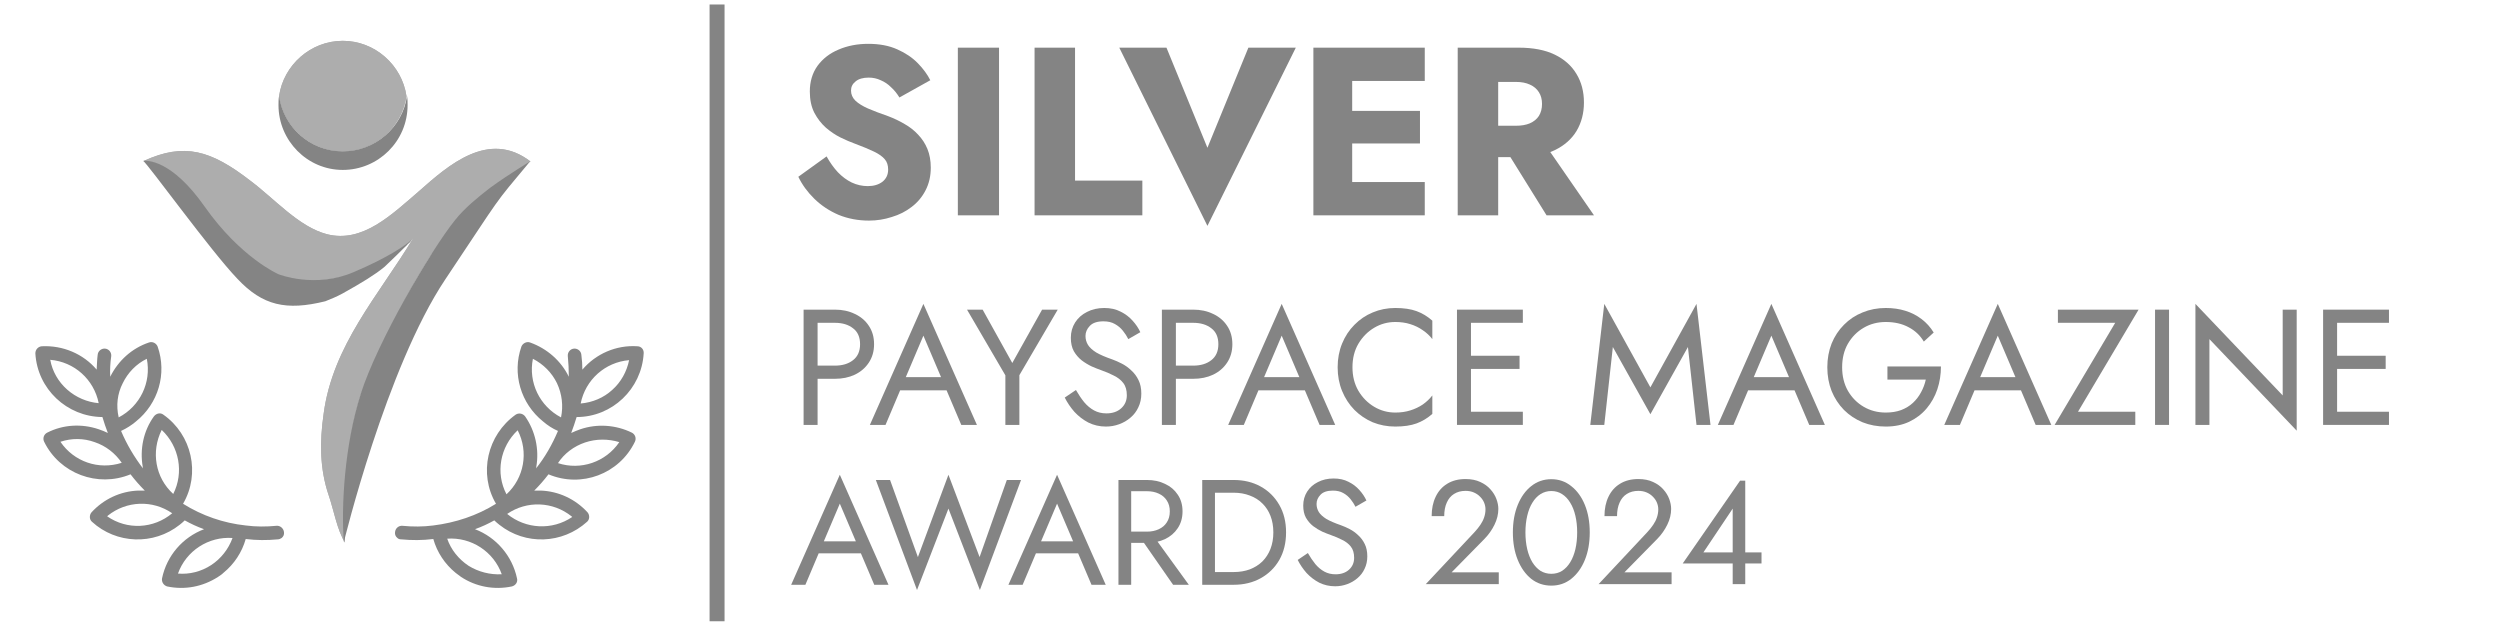 <svg width="167" height="42" viewBox="0 0 167 42" fill="none" xmlns="http://www.w3.org/2000/svg">
<path d="M48.4 0.3H47.4V41.5H48.4V0.3Z" fill="#848484"/>
<path d="M22.896 10.108C25.081 10.108 26.85 8.489 27.152 6.418C26.85 4.347 25.043 2.727 22.896 2.727C20.75 2.727 18.942 4.347 18.641 6.418C18.942 8.489 20.75 10.108 22.896 10.108Z" fill="#ADADAD"/>
<path d="M22.896 10.108C25.081 10.108 26.85 8.489 27.152 6.418C26.85 4.347 25.043 2.727 22.896 2.727C20.75 2.727 18.942 4.347 18.641 6.418C18.942 8.489 20.75 10.108 22.896 10.108Z" fill="#ADADAD"/>
<path d="M22.896 10.108C20.712 10.108 18.942 8.488 18.641 6.417C18.603 6.606 18.603 6.831 18.603 7.02C18.603 9.392 20.524 11.351 22.896 11.351C25.269 11.351 27.227 9.43 27.227 7.02C27.227 6.794 27.227 6.606 27.189 6.417C26.888 8.488 25.08 10.108 22.896 10.108Z" fill="#848484"/>
<path d="M24.101 26.34C25.382 23.215 26.813 20.202 28.545 17.415C30.315 14.553 35.361 10.712 35.437 10.787C32.65 8.64 29.938 11.051 28.018 12.745C26.135 14.365 24.214 16.248 21.842 15.645C19.959 15.155 18.377 13.31 16.72 12.068C14.084 10.034 12.314 9.507 9.603 10.749C10.732 10.749 12.126 11.879 12.766 12.821C14.084 14.704 14.724 16.022 18 18.168C19.243 18.959 20.448 18.846 21.691 18.695C23.499 18.507 26.398 17.377 27.604 15.909C25.306 19.712 22.218 23.064 21.616 27.658C21.352 29.503 21.352 31.311 21.955 33.081C22.294 34.06 22.52 35.416 23.047 36.244C22.971 32.855 23.122 29.466 24.101 26.34Z" fill="#ADADAD"/>
<path d="M24.101 26.34C25.382 23.215 26.813 20.202 28.545 17.415C30.315 14.553 35.361 10.712 35.437 10.787C32.65 8.64 29.938 11.051 28.018 12.745C26.135 14.365 24.214 16.248 21.842 15.645C19.959 15.155 18.377 13.31 16.72 12.068C14.084 10.034 12.314 9.507 9.603 10.749C10.732 10.749 12.126 11.879 12.766 12.821C14.084 14.704 14.724 16.022 18 18.168C19.243 18.959 20.448 18.846 21.691 18.695C23.499 18.507 26.398 17.377 27.604 15.909C25.306 19.712 22.218 23.064 21.616 27.658C21.352 29.503 21.352 31.311 21.955 33.081C22.294 34.06 22.52 35.416 23.047 36.244C22.971 32.855 23.122 29.466 24.101 26.34Z" fill="#ADADAD"/>
<path d="M23.649 18.167C21.051 19.297 18.603 18.318 18.603 18.318C18.603 18.318 16.08 17.226 13.67 13.799C11.448 10.635 9.791 10.711 9.565 10.748C9.866 10.937 14.084 16.774 15.854 18.619C17.549 20.427 19.13 20.765 21.729 20.125C22.105 19.975 22.482 19.824 22.896 19.598C24.177 18.883 25.043 18.355 25.683 17.828C26.286 17.263 26.813 16.736 27.152 16.397C27.227 16.322 27.265 16.247 27.34 16.171C27.34 16.171 27.302 16.209 27.265 16.284C27.378 16.171 27.453 16.096 27.491 16.02C27.076 16.397 25.947 17.188 23.649 18.167Z" fill="#848484"/>
<path d="M32.725 12.556C31.896 13.196 31.03 13.911 30.428 14.664C28.771 16.698 25.193 22.874 24.101 26.301C23.009 29.728 22.783 33.87 22.971 36.205C22.971 36.205 25.796 24.569 29.75 18.656C33.704 12.744 32.8 13.911 35.436 10.748C35.436 10.786 34.118 11.539 32.725 12.556Z" fill="#848484"/>
<path d="M9.082 28.154C10.576 26.954 11.164 24.963 10.531 23.153C10.44 22.926 10.191 22.791 9.942 22.881C8.811 23.266 7.906 24.081 7.363 25.167C7.34 24.714 7.363 24.262 7.431 23.786C7.453 23.537 7.272 23.311 7.023 23.288C6.774 23.266 6.548 23.447 6.525 23.696C6.48 24.035 6.48 24.352 6.457 24.691C5.552 23.628 4.195 23.062 2.792 23.13C2.543 23.153 2.362 23.356 2.362 23.605C2.497 25.981 4.466 27.837 6.842 27.859C6.955 28.222 7.068 28.584 7.204 28.923C7.023 28.832 6.797 28.742 6.593 28.674C5.462 28.29 4.217 28.357 3.154 28.9C2.927 29.014 2.837 29.285 2.95 29.511C3.991 31.638 6.525 32.589 8.72 31.684C9.015 32.069 9.331 32.43 9.671 32.77C9.512 32.77 9.377 32.77 9.241 32.77C8.042 32.815 6.933 33.336 6.118 34.218C5.96 34.399 5.96 34.694 6.141 34.852C7.77 36.345 10.259 36.436 12.002 35.056C12.115 34.965 12.228 34.875 12.341 34.761C12.748 34.988 13.178 35.191 13.631 35.35C12.205 35.893 11.142 37.115 10.825 38.631C10.78 38.88 10.938 39.106 11.164 39.174C12.341 39.423 13.54 39.196 14.559 38.541C14.694 38.45 14.808 38.382 14.921 38.269C15.645 37.681 16.165 36.889 16.414 36.006C17.138 36.096 17.84 36.096 18.564 36.029C18.654 36.029 18.745 35.983 18.813 35.938C18.926 35.848 18.994 35.712 18.971 35.553C18.949 35.304 18.722 35.101 18.474 35.123C17.772 35.191 17.093 35.191 16.414 35.101C14.921 34.942 13.495 34.444 12.228 33.652C13.405 31.638 12.816 29.036 10.915 27.701C10.712 27.543 10.44 27.611 10.282 27.814C9.58 28.787 9.331 30.009 9.535 31.186C9.535 31.231 9.535 31.254 9.558 31.299C8.969 30.53 8.471 29.692 8.087 28.787C8.471 28.606 8.788 28.403 9.082 28.154ZM8.132 30.915C6.593 31.412 4.941 30.846 4.036 29.511C4.783 29.263 5.575 29.263 6.322 29.534C7.068 29.783 7.702 30.281 8.132 30.915ZM7.159 34.49L7.204 34.444C8.449 33.449 10.191 33.381 11.504 34.286C10.259 35.327 8.494 35.417 7.159 34.49ZM14.106 37.748C13.45 38.178 12.658 38.382 11.888 38.314C12.431 36.798 13.925 35.825 15.532 35.938C15.26 36.684 14.762 37.318 14.106 37.748ZM10.802 28.719C11.979 29.828 12.296 31.571 11.572 32.996C10.372 31.91 10.078 30.168 10.802 28.719ZM8.2 25.597C8.539 24.895 9.105 24.307 9.807 23.967C10.123 25.551 9.354 27.136 7.928 27.882C7.747 27.09 7.838 26.298 8.2 25.597ZM4.489 26.026C3.9 25.506 3.493 24.805 3.357 24.035C4.964 24.171 6.276 25.348 6.593 26.932C5.824 26.864 5.077 26.547 4.489 26.026Z" fill="#848484"/>
<path d="M37.273 28.787C36.888 29.692 36.413 30.53 35.802 31.299C35.825 31.254 35.825 31.231 35.825 31.186C36.028 30.009 35.757 28.787 35.078 27.814C34.919 27.611 34.648 27.565 34.444 27.701C32.544 29.059 31.955 31.639 33.132 33.652C31.865 34.445 30.416 34.919 28.945 35.101C28.267 35.191 27.565 35.191 26.886 35.124C26.637 35.101 26.411 35.282 26.388 35.553C26.366 35.712 26.434 35.847 26.547 35.938C26.615 36.006 26.705 36.029 26.796 36.029C27.52 36.097 28.221 36.097 28.945 36.006C29.194 36.889 29.715 37.681 30.439 38.269C30.552 38.359 30.688 38.45 30.801 38.54C31.797 39.197 33.019 39.423 34.195 39.174C34.444 39.106 34.603 38.88 34.535 38.631C34.218 37.137 33.154 35.893 31.729 35.35C32.181 35.191 32.611 34.988 33.019 34.761C33.132 34.874 33.245 34.965 33.358 35.056C35.1 36.436 37.567 36.345 39.219 34.852C39.4 34.693 39.4 34.399 39.242 34.218C38.427 33.336 37.318 32.815 36.119 32.77C35.983 32.77 35.847 32.77 35.689 32.77C36.028 32.431 36.345 32.069 36.639 31.684C38.834 32.612 41.369 31.661 42.41 29.512C42.523 29.285 42.432 29.013 42.206 28.9C41.143 28.38 39.898 28.29 38.766 28.674C38.563 28.742 38.359 28.832 38.156 28.923C38.291 28.584 38.404 28.221 38.518 27.859C40.894 27.859 42.862 25.981 42.998 23.605C43.021 23.356 42.84 23.13 42.568 23.13C41.165 23.04 39.807 23.628 38.902 24.692C38.902 24.375 38.879 24.035 38.834 23.696C38.812 23.447 38.585 23.266 38.337 23.288C38.087 23.311 37.906 23.537 37.929 23.786C37.974 24.239 37.997 24.692 37.997 25.167C37.477 24.103 36.549 23.288 35.417 22.881C35.191 22.791 34.919 22.926 34.829 23.153C34.195 24.963 34.784 26.954 36.277 28.154C36.594 28.425 36.911 28.629 37.273 28.787ZM39.083 29.557C39.83 29.308 40.622 29.308 41.369 29.534C40.464 30.869 38.789 31.435 37.273 30.937C37.68 30.304 38.337 29.806 39.083 29.557ZM33.879 34.331C35.191 33.426 36.933 33.494 38.178 34.49L38.224 34.535C36.888 35.44 35.123 35.35 33.879 34.331ZM29.873 35.983C31.48 35.87 32.973 36.843 33.517 38.359C32.747 38.405 31.955 38.201 31.299 37.794C30.62 37.341 30.122 36.707 29.873 35.983ZM33.833 33.019C33.087 31.593 33.403 29.851 34.58 28.742C35.327 30.191 35.01 31.933 33.833 33.019ZM37.477 27.882C36.051 27.135 35.282 25.551 35.598 23.967C36.3 24.329 36.865 24.895 37.205 25.597C37.545 26.321 37.635 27.113 37.477 27.882ZM38.789 26.954C39.106 25.37 40.418 24.194 42.025 24.058C41.867 24.827 41.482 25.529 40.894 26.049C40.328 26.57 39.581 26.886 38.789 26.954Z" fill="#848484"/>
<path d="M55.216 10.448L53.328 11.808C53.584 12.341 53.941 12.832 54.4 13.28C54.859 13.728 55.397 14.085 56.016 14.352C56.645 14.608 57.323 14.736 58.048 14.736C58.571 14.736 59.077 14.656 59.568 14.496C60.069 14.347 60.512 14.123 60.896 13.824C61.291 13.525 61.6 13.157 61.824 12.72C62.059 12.272 62.176 11.765 62.176 11.2C62.176 10.731 62.101 10.315 61.952 9.952C61.803 9.589 61.595 9.269 61.328 8.992C61.072 8.715 60.773 8.48 60.432 8.288C60.091 8.085 59.723 7.909 59.328 7.76C58.805 7.579 58.357 7.408 57.984 7.248C57.621 7.088 57.339 6.912 57.136 6.72C56.944 6.528 56.848 6.304 56.848 6.048C56.848 5.803 56.949 5.6 57.152 5.44C57.355 5.269 57.648 5.184 58.032 5.184C58.32 5.184 58.587 5.243 58.832 5.36C59.088 5.467 59.317 5.621 59.52 5.824C59.733 6.016 59.92 6.245 60.08 6.512L62.144 5.36C61.952 4.976 61.675 4.597 61.312 4.224C60.949 3.851 60.491 3.541 59.936 3.296C59.392 3.051 58.747 2.928 58 2.928C57.275 2.928 56.613 3.056 56.016 3.312C55.429 3.557 54.96 3.92 54.608 4.4C54.267 4.88 54.096 5.451 54.096 6.112C54.096 6.667 54.197 7.141 54.4 7.536C54.603 7.92 54.859 8.251 55.168 8.528C55.477 8.795 55.803 9.013 56.144 9.184C56.496 9.355 56.805 9.488 57.072 9.584C57.616 9.787 58.053 9.968 58.384 10.128C58.715 10.288 58.955 10.459 59.104 10.64C59.253 10.811 59.328 11.04 59.328 11.328C59.328 11.669 59.2 11.941 58.944 12.144C58.688 12.336 58.363 12.432 57.968 12.432C57.595 12.432 57.237 12.352 56.896 12.192C56.565 12.032 56.256 11.803 55.968 11.504C55.691 11.205 55.44 10.853 55.216 10.448Z" fill="#848484"/>
<path d="M63.984 3.184V14.384H66.736V3.184H63.984Z" fill="#848484"/>
<path d="M69.109 3.184V14.384H76.309V12.064H71.813V3.184H69.109Z" fill="#848484"/>
<path d="M80.656 9.872L77.92 3.184H74.768L80.656 15.088L86.56 3.184H83.392L80.656 9.872Z" fill="#848484"/>
<path d="M89.526 14.384H95.174V12.16H89.526V14.384ZM89.526 5.408H95.174V3.184H89.526V5.408ZM89.526 9.584H94.854V7.408H89.526V9.584ZM87.734 3.184V14.384H90.326V3.184H87.734Z" fill="#848484"/>
<path d="M100.159 9.312L103.311 14.384H106.479L102.975 9.312H100.159ZM97.375 3.184V14.384H100.079V3.184H97.375ZM99.071 5.472H101.263C101.625 5.472 101.935 5.531 102.191 5.648C102.457 5.765 102.66 5.936 102.799 6.16C102.937 6.373 103.007 6.635 103.007 6.944C103.007 7.253 102.937 7.52 102.799 7.744C102.66 7.957 102.457 8.123 102.191 8.24C101.935 8.347 101.625 8.4 101.263 8.4H99.071V10.496H101.455C102.415 10.496 103.215 10.341 103.855 10.032C104.495 9.723 104.98 9.296 105.311 8.752C105.641 8.197 105.807 7.563 105.807 6.848C105.807 6.123 105.641 5.488 105.311 4.944C104.98 4.389 104.495 3.957 103.855 3.648C103.215 3.339 102.415 3.184 101.455 3.184H99.071V5.472Z" fill="#848484"/>
<path d="M53.68 20.684V28.384H54.615V20.684H53.68ZM54.197 21.564H55.77C56.269 21.564 56.672 21.685 56.98 21.927C57.295 22.162 57.453 22.517 57.453 22.994C57.453 23.463 57.295 23.819 56.98 24.061C56.672 24.303 56.269 24.424 55.77 24.424H54.197V25.304H55.77C56.269 25.304 56.712 25.212 57.101 25.029C57.497 24.838 57.809 24.57 58.036 24.226C58.271 23.874 58.388 23.463 58.388 22.994C58.388 22.517 58.271 22.107 58.036 21.762C57.809 21.417 57.497 21.153 57.101 20.97C56.712 20.779 56.269 20.684 55.77 20.684H54.197V21.564Z" fill="#848484"/>
<path d="M59.67 26.074H63.74L63.41 25.194H60L59.67 26.074ZM61.683 22.422L63.003 25.524L63.091 25.744L64.213 28.384H65.258L61.683 20.299L58.108 28.384H59.153L60.297 25.678L60.385 25.48L61.683 22.422Z" fill="#848484"/>
<path d="M69.612 20.684L67.621 24.248L65.641 20.684H64.596L67.159 25.073V28.384H68.094V25.062L70.657 20.684H69.612Z" fill="#848484"/>
<path d="M71.873 26.052L71.125 26.558C71.294 26.895 71.51 27.214 71.774 27.515C72.046 27.808 72.357 28.047 72.709 28.23C73.069 28.406 73.457 28.494 73.875 28.494C74.183 28.494 74.477 28.442 74.755 28.34C75.041 28.237 75.294 28.09 75.514 27.9C75.742 27.709 75.918 27.478 76.042 27.207C76.174 26.936 76.24 26.631 76.24 26.294C76.24 25.942 76.178 25.641 76.053 25.392C75.929 25.135 75.767 24.919 75.569 24.743C75.379 24.559 75.17 24.409 74.942 24.292C74.715 24.174 74.499 24.079 74.293 24.006C73.846 23.852 73.49 23.698 73.226 23.544C72.97 23.383 72.786 23.214 72.676 23.038C72.566 22.855 72.511 22.657 72.511 22.444C72.511 22.195 72.607 21.971 72.797 21.773C72.988 21.567 73.292 21.465 73.71 21.465C74.011 21.465 74.264 21.523 74.469 21.641C74.682 21.758 74.862 21.909 75.008 22.092C75.155 22.275 75.276 22.462 75.371 22.653L76.174 22.191C76.05 21.919 75.877 21.663 75.657 21.421C75.437 21.172 75.17 20.97 74.854 20.816C74.546 20.654 74.183 20.574 73.765 20.574C73.333 20.574 72.948 20.662 72.61 20.838C72.273 21.006 72.009 21.241 71.818 21.542C71.628 21.843 71.532 22.183 71.532 22.565C71.532 22.917 71.598 23.214 71.73 23.456C71.87 23.698 72.046 23.903 72.258 24.072C72.471 24.233 72.695 24.369 72.929 24.479C73.164 24.581 73.377 24.666 73.567 24.732C73.861 24.834 74.136 24.952 74.392 25.084C74.656 25.209 74.869 25.373 75.03 25.579C75.192 25.784 75.272 26.059 75.272 26.404C75.272 26.756 75.148 27.046 74.898 27.273C74.649 27.5 74.319 27.614 73.908 27.614C73.6 27.614 73.325 27.548 73.083 27.416C72.841 27.284 72.621 27.101 72.423 26.866C72.233 26.631 72.049 26.36 71.873 26.052Z" fill="#848484"/>
<path d="M77.614 20.684V28.384H78.549V20.684H77.614ZM78.131 21.564H79.704C80.202 21.564 80.606 21.685 80.914 21.927C81.229 22.162 81.387 22.517 81.387 22.994C81.387 23.463 81.229 23.819 80.914 24.061C80.606 24.303 80.202 24.424 79.704 24.424H78.131V25.304H79.704C80.202 25.304 80.646 25.212 81.035 25.029C81.431 24.838 81.742 24.57 81.97 24.226C82.204 23.874 82.322 23.463 82.322 22.994C82.322 22.517 82.204 22.107 81.97 21.762C81.742 21.417 81.431 21.153 81.035 20.97C80.646 20.779 80.202 20.684 79.704 20.684H78.131V21.564Z" fill="#848484"/>
<path d="M83.604 26.074H87.674L87.344 25.194H83.934L83.604 26.074ZM85.617 22.422L86.937 25.524L87.025 25.744L88.147 28.384H89.192L85.617 20.299L82.042 28.384H83.087L84.231 25.678L84.319 25.48L85.617 22.422Z" fill="#848484"/>
<path d="M90.345 24.534C90.345 23.933 90.477 23.408 90.741 22.961C91.013 22.506 91.365 22.151 91.797 21.894C92.23 21.637 92.699 21.509 93.205 21.509C93.572 21.509 93.906 21.556 94.206 21.652C94.514 21.747 94.793 21.883 95.042 22.059C95.292 22.227 95.504 22.425 95.68 22.653V21.421C95.358 21.135 95.006 20.922 94.624 20.783C94.243 20.643 93.77 20.574 93.205 20.574C92.67 20.574 92.168 20.673 91.698 20.871C91.236 21.061 90.829 21.337 90.477 21.696C90.125 22.048 89.85 22.466 89.652 22.95C89.454 23.434 89.355 23.962 89.355 24.534C89.355 25.106 89.454 25.634 89.652 26.118C89.85 26.602 90.125 27.023 90.477 27.383C90.829 27.735 91.236 28.01 91.698 28.208C92.168 28.398 92.67 28.494 93.205 28.494C93.77 28.494 94.243 28.424 94.624 28.285C95.006 28.145 95.358 27.933 95.68 27.647V26.415C95.504 26.642 95.292 26.844 95.042 27.02C94.793 27.189 94.514 27.32 94.206 27.416C93.906 27.511 93.572 27.559 93.205 27.559C92.699 27.559 92.23 27.43 91.797 27.174C91.365 26.917 91.013 26.561 90.741 26.107C90.477 25.652 90.345 25.128 90.345 24.534Z" fill="#848484"/>
<path d="M97.843 28.384H101.726V27.504H97.843V28.384ZM97.843 21.564H101.726V20.684H97.843V21.564ZM97.843 24.644H101.506V23.764H97.843V24.644ZM97.326 20.684V28.384H98.261V20.684H97.326Z" fill="#848484"/>
<path d="M107.738 23.181L110.246 27.669L112.754 23.181L113.326 28.384H114.261L113.326 20.299L110.246 25.876L107.166 20.299L106.231 28.384H107.166L107.738 23.181Z" fill="#848484"/>
<path d="M116.314 26.074H120.384L120.054 25.194H116.644L116.314 26.074ZM118.327 22.422L119.647 25.524L119.735 25.744L120.857 28.384H121.902L118.327 20.299L114.752 28.384H115.797L116.941 25.678L117.029 25.48L118.327 22.422Z" fill="#848484"/>
<path d="M126.08 25.359H128.643C128.577 25.66 128.471 25.942 128.324 26.206C128.185 26.47 128.005 26.704 127.785 26.91C127.565 27.115 127.301 27.276 126.993 27.394C126.693 27.504 126.352 27.559 125.97 27.559C125.428 27.559 124.936 27.43 124.496 27.174C124.056 26.917 123.704 26.561 123.44 26.107C123.184 25.652 123.055 25.128 123.055 24.534C123.055 23.933 123.184 23.408 123.44 22.961C123.704 22.506 124.056 22.151 124.496 21.894C124.936 21.637 125.428 21.509 125.97 21.509C126.557 21.509 127.067 21.626 127.499 21.861C127.932 22.088 128.269 22.407 128.511 22.818L129.171 22.213C128.951 21.854 128.68 21.553 128.357 21.311C128.042 21.069 127.683 20.886 127.279 20.761C126.883 20.636 126.447 20.574 125.97 20.574C125.413 20.574 124.896 20.673 124.419 20.871C123.943 21.061 123.528 21.337 123.176 21.696C122.824 22.048 122.549 22.466 122.351 22.95C122.161 23.434 122.065 23.962 122.065 24.534C122.065 25.106 122.161 25.634 122.351 26.118C122.549 26.602 122.824 27.023 123.176 27.383C123.528 27.735 123.943 28.01 124.419 28.208C124.896 28.398 125.413 28.494 125.97 28.494C126.557 28.494 127.078 28.387 127.532 28.175C127.994 27.955 128.383 27.658 128.698 27.284C129.014 26.91 129.252 26.485 129.413 26.008C129.575 25.524 129.655 25.014 129.655 24.479H126.08V25.359Z" fill="#848484"/>
<path d="M131.439 26.074H135.509L135.179 25.194H131.769L131.439 26.074ZM133.452 22.422L134.772 25.524L134.86 25.744L135.982 28.384H137.027L133.452 20.299L129.877 28.384H130.922L132.066 25.678L132.154 25.48L133.452 22.422Z" fill="#848484"/>
<path d="M137.468 21.564H141.296L137.248 28.384H142.638V27.504H138.81L142.858 20.684H137.468V21.564Z" fill="#848484"/>
<path d="M143.957 20.684V28.384H144.892V20.684H143.957Z" fill="#848484"/>
<path d="M152.484 20.684V26.415L146.654 20.299V28.384H147.589V22.653L153.419 28.769V20.684H152.484Z" fill="#848484"/>
<path d="M155.7 28.384H159.583V27.504H155.7V28.384ZM155.7 21.564H159.583V20.684H155.7V21.564ZM155.7 24.644H159.363V23.764H155.7V24.644ZM155.183 20.684V28.384H156.118V20.684H155.183Z" fill="#848484"/>
<path d="M54.27 36.963L54.57 36.163H57.67L57.97 36.963H54.27ZM56.1 33.643L54.92 36.423L54.84 36.603L53.8 39.063H52.85L56.1 31.713L59.35 39.063H58.4L57.38 36.663L57.3 36.463L56.1 33.643Z" fill="#848484"/>
<path d="M65.436 37.213L67.256 32.063H68.206L65.456 39.413L63.356 33.973L61.256 39.413L58.506 32.063H59.456L61.316 37.213L63.356 31.713L65.436 37.213Z" fill="#848484"/>
<path d="M68.782 36.963L69.082 36.163H72.182L72.482 36.963H68.782ZM70.612 33.643L69.432 36.423L69.352 36.603L68.312 39.063H67.362L70.612 31.713L73.862 39.063H72.912L71.892 36.663L71.812 36.463L70.612 33.643Z" fill="#848484"/>
<path d="M75.963 35.613H76.913L79.413 39.063H78.363L75.963 35.613ZM74.713 32.063H75.563V39.063H74.713V32.063ZM75.183 32.813V32.063H76.613C77.067 32.063 77.47 32.149 77.823 32.323C78.183 32.489 78.467 32.729 78.673 33.043C78.887 33.356 78.993 33.729 78.993 34.163C78.993 34.589 78.887 34.963 78.673 35.283C78.467 35.596 78.183 35.839 77.823 36.013C77.47 36.179 77.067 36.263 76.613 36.263H75.183V35.513H76.613C76.913 35.513 77.177 35.459 77.403 35.353C77.637 35.246 77.817 35.093 77.943 34.893C78.077 34.693 78.143 34.449 78.143 34.163C78.143 33.876 78.077 33.633 77.943 33.433C77.817 33.233 77.637 33.079 77.403 32.973C77.177 32.866 76.913 32.813 76.613 32.813H75.183Z" fill="#848484"/>
<path d="M80.309 32.063H81.159V39.063H80.309V32.063ZM82.409 39.063H80.779V38.213H82.409C82.802 38.213 83.162 38.153 83.489 38.033C83.816 37.906 84.096 37.729 84.329 37.503C84.562 37.269 84.742 36.989 84.869 36.663C84.996 36.336 85.059 35.969 85.059 35.563C85.059 35.156 84.996 34.789 84.869 34.463C84.742 34.136 84.562 33.859 84.329 33.633C84.096 33.399 83.816 33.223 83.489 33.103C83.162 32.976 82.802 32.913 82.409 32.913H80.779V32.063H82.409C83.089 32.063 83.692 32.209 84.219 32.503C84.746 32.796 85.159 33.206 85.459 33.733C85.759 34.253 85.909 34.863 85.909 35.563C85.909 36.263 85.759 36.876 85.459 37.403C85.159 37.923 84.746 38.329 84.219 38.623C83.692 38.916 83.089 39.063 82.409 39.063Z" fill="#848484"/>
<path d="M87.366 36.943C87.526 37.223 87.693 37.469 87.866 37.683C88.046 37.896 88.246 38.063 88.466 38.183C88.686 38.303 88.936 38.363 89.216 38.363C89.589 38.363 89.889 38.259 90.116 38.053C90.343 37.846 90.456 37.583 90.456 37.263C90.456 36.949 90.383 36.699 90.236 36.513C90.089 36.326 89.896 36.176 89.656 36.063C89.423 35.943 89.173 35.836 88.906 35.743C88.733 35.683 88.539 35.606 88.326 35.513C88.113 35.413 87.909 35.289 87.716 35.143C87.523 34.989 87.363 34.803 87.236 34.583C87.116 34.363 87.056 34.093 87.056 33.773C87.056 33.426 87.143 33.116 87.316 32.843C87.489 32.569 87.729 32.356 88.036 32.203C88.343 32.043 88.693 31.963 89.086 31.963C89.466 31.963 89.796 32.036 90.076 32.183C90.363 32.323 90.606 32.506 90.806 32.733C91.006 32.953 91.163 33.186 91.276 33.433L90.546 33.853C90.459 33.679 90.349 33.509 90.216 33.343C90.083 33.176 89.919 33.039 89.726 32.933C89.539 32.826 89.309 32.773 89.036 32.773C88.656 32.773 88.379 32.866 88.206 33.053C88.033 33.233 87.946 33.436 87.946 33.663C87.946 33.856 87.996 34.036 88.096 34.203C88.196 34.363 88.363 34.516 88.596 34.663C88.836 34.803 89.159 34.943 89.566 35.083C89.753 35.149 89.949 35.236 90.156 35.343C90.363 35.449 90.553 35.586 90.726 35.753C90.906 35.913 91.053 36.109 91.166 36.343C91.279 36.569 91.336 36.843 91.336 37.163C91.336 37.469 91.276 37.746 91.156 37.993C91.043 38.239 90.883 38.449 90.676 38.623C90.476 38.796 90.246 38.929 89.986 39.023C89.733 39.116 89.466 39.163 89.186 39.163C88.806 39.163 88.453 39.083 88.126 38.923C87.806 38.756 87.523 38.539 87.276 38.273C87.036 37.999 86.839 37.709 86.686 37.403L87.366 36.943Z" fill="#848484"/>
<path d="M95.24 39.021L98.509 35.535C98.66 35.371 98.788 35.209 98.894 35.051C99.006 34.887 99.088 34.722 99.141 34.558C99.2 34.386 99.23 34.209 99.23 34.024C99.23 33.873 99.2 33.725 99.141 33.58C99.081 33.435 98.993 33.303 98.874 33.185C98.762 33.066 98.624 32.971 98.459 32.899C98.295 32.826 98.107 32.79 97.896 32.79C97.6 32.79 97.343 32.859 97.126 32.997C96.915 33.129 96.754 33.323 96.642 33.58C96.53 33.83 96.474 34.13 96.474 34.479H95.635C95.635 33.985 95.724 33.554 95.902 33.185C96.079 32.81 96.336 32.52 96.672 32.316C97.014 32.105 97.422 32 97.896 32C98.278 32 98.607 32.066 98.884 32.197C99.16 32.323 99.388 32.487 99.565 32.691C99.743 32.889 99.875 33.103 99.96 33.333C100.046 33.564 100.089 33.784 100.089 33.995C100.089 34.35 100.003 34.703 99.832 35.051C99.661 35.4 99.44 35.713 99.17 35.99L96.968 38.231H100.118V39.021H95.24Z" fill="#848484"/>
<path d="M101.899 35.565C101.899 35.967 101.939 36.339 102.018 36.681C102.097 37.017 102.212 37.31 102.363 37.56C102.515 37.803 102.696 37.994 102.906 38.133C103.124 38.264 103.364 38.33 103.627 38.33C103.897 38.33 104.138 38.264 104.348 38.133C104.559 37.994 104.74 37.803 104.891 37.56C105.043 37.31 105.158 37.017 105.237 36.681C105.316 36.339 105.355 35.967 105.355 35.565C105.355 35.163 105.316 34.795 105.237 34.459C105.158 34.117 105.043 33.824 104.891 33.58C104.74 33.33 104.559 33.139 104.348 33.007C104.138 32.869 103.897 32.8 103.627 32.8C103.364 32.8 103.124 32.869 102.906 33.007C102.696 33.139 102.515 33.33 102.363 33.58C102.212 33.824 102.097 34.117 102.018 34.459C101.939 34.795 101.899 35.163 101.899 35.565ZM101.06 35.565C101.06 34.874 101.168 34.261 101.386 33.728C101.603 33.195 101.902 32.777 102.284 32.474C102.673 32.165 103.12 32.01 103.627 32.01C104.134 32.01 104.579 32.165 104.96 32.474C105.349 32.777 105.652 33.195 105.869 33.728C106.086 34.261 106.195 34.874 106.195 35.565C106.195 36.256 106.086 36.868 105.869 37.402C105.652 37.935 105.349 38.356 104.96 38.666C104.579 38.969 104.134 39.12 103.627 39.12C103.12 39.12 102.673 38.969 102.284 38.666C101.902 38.356 101.603 37.935 101.386 37.402C101.168 36.868 101.06 36.256 101.06 35.565Z" fill="#848484"/>
<path d="M106.784 39.021L110.052 35.535C110.204 35.371 110.332 35.209 110.437 35.051C110.549 34.887 110.632 34.722 110.684 34.558C110.743 34.386 110.773 34.209 110.773 34.024C110.773 33.873 110.743 33.725 110.684 33.58C110.625 33.435 110.536 33.303 110.418 33.185C110.306 33.066 110.167 32.971 110.003 32.899C109.838 32.826 109.651 32.79 109.44 32.79C109.144 32.79 108.887 32.859 108.67 32.997C108.459 33.129 108.298 33.323 108.186 33.58C108.074 33.83 108.018 34.13 108.018 34.479H107.179C107.179 33.985 107.267 33.554 107.445 33.185C107.623 32.81 107.88 32.52 108.215 32.316C108.558 32.105 108.966 32 109.44 32C109.822 32 110.151 32.066 110.427 32.197C110.704 32.323 110.931 32.487 111.109 32.691C111.287 32.889 111.418 33.103 111.504 33.333C111.589 33.564 111.632 33.784 111.632 33.995C111.632 34.35 111.547 34.703 111.375 35.051C111.204 35.4 110.984 35.713 110.714 35.99L108.512 38.231H111.662V39.021H106.784Z" fill="#848484"/>
<path d="M112.406 37.639L116.237 32.109H116.583V39.021H115.744V33.975L113.788 36.898H117.669V37.639H112.406Z" fill="#848484"/>
</svg>

